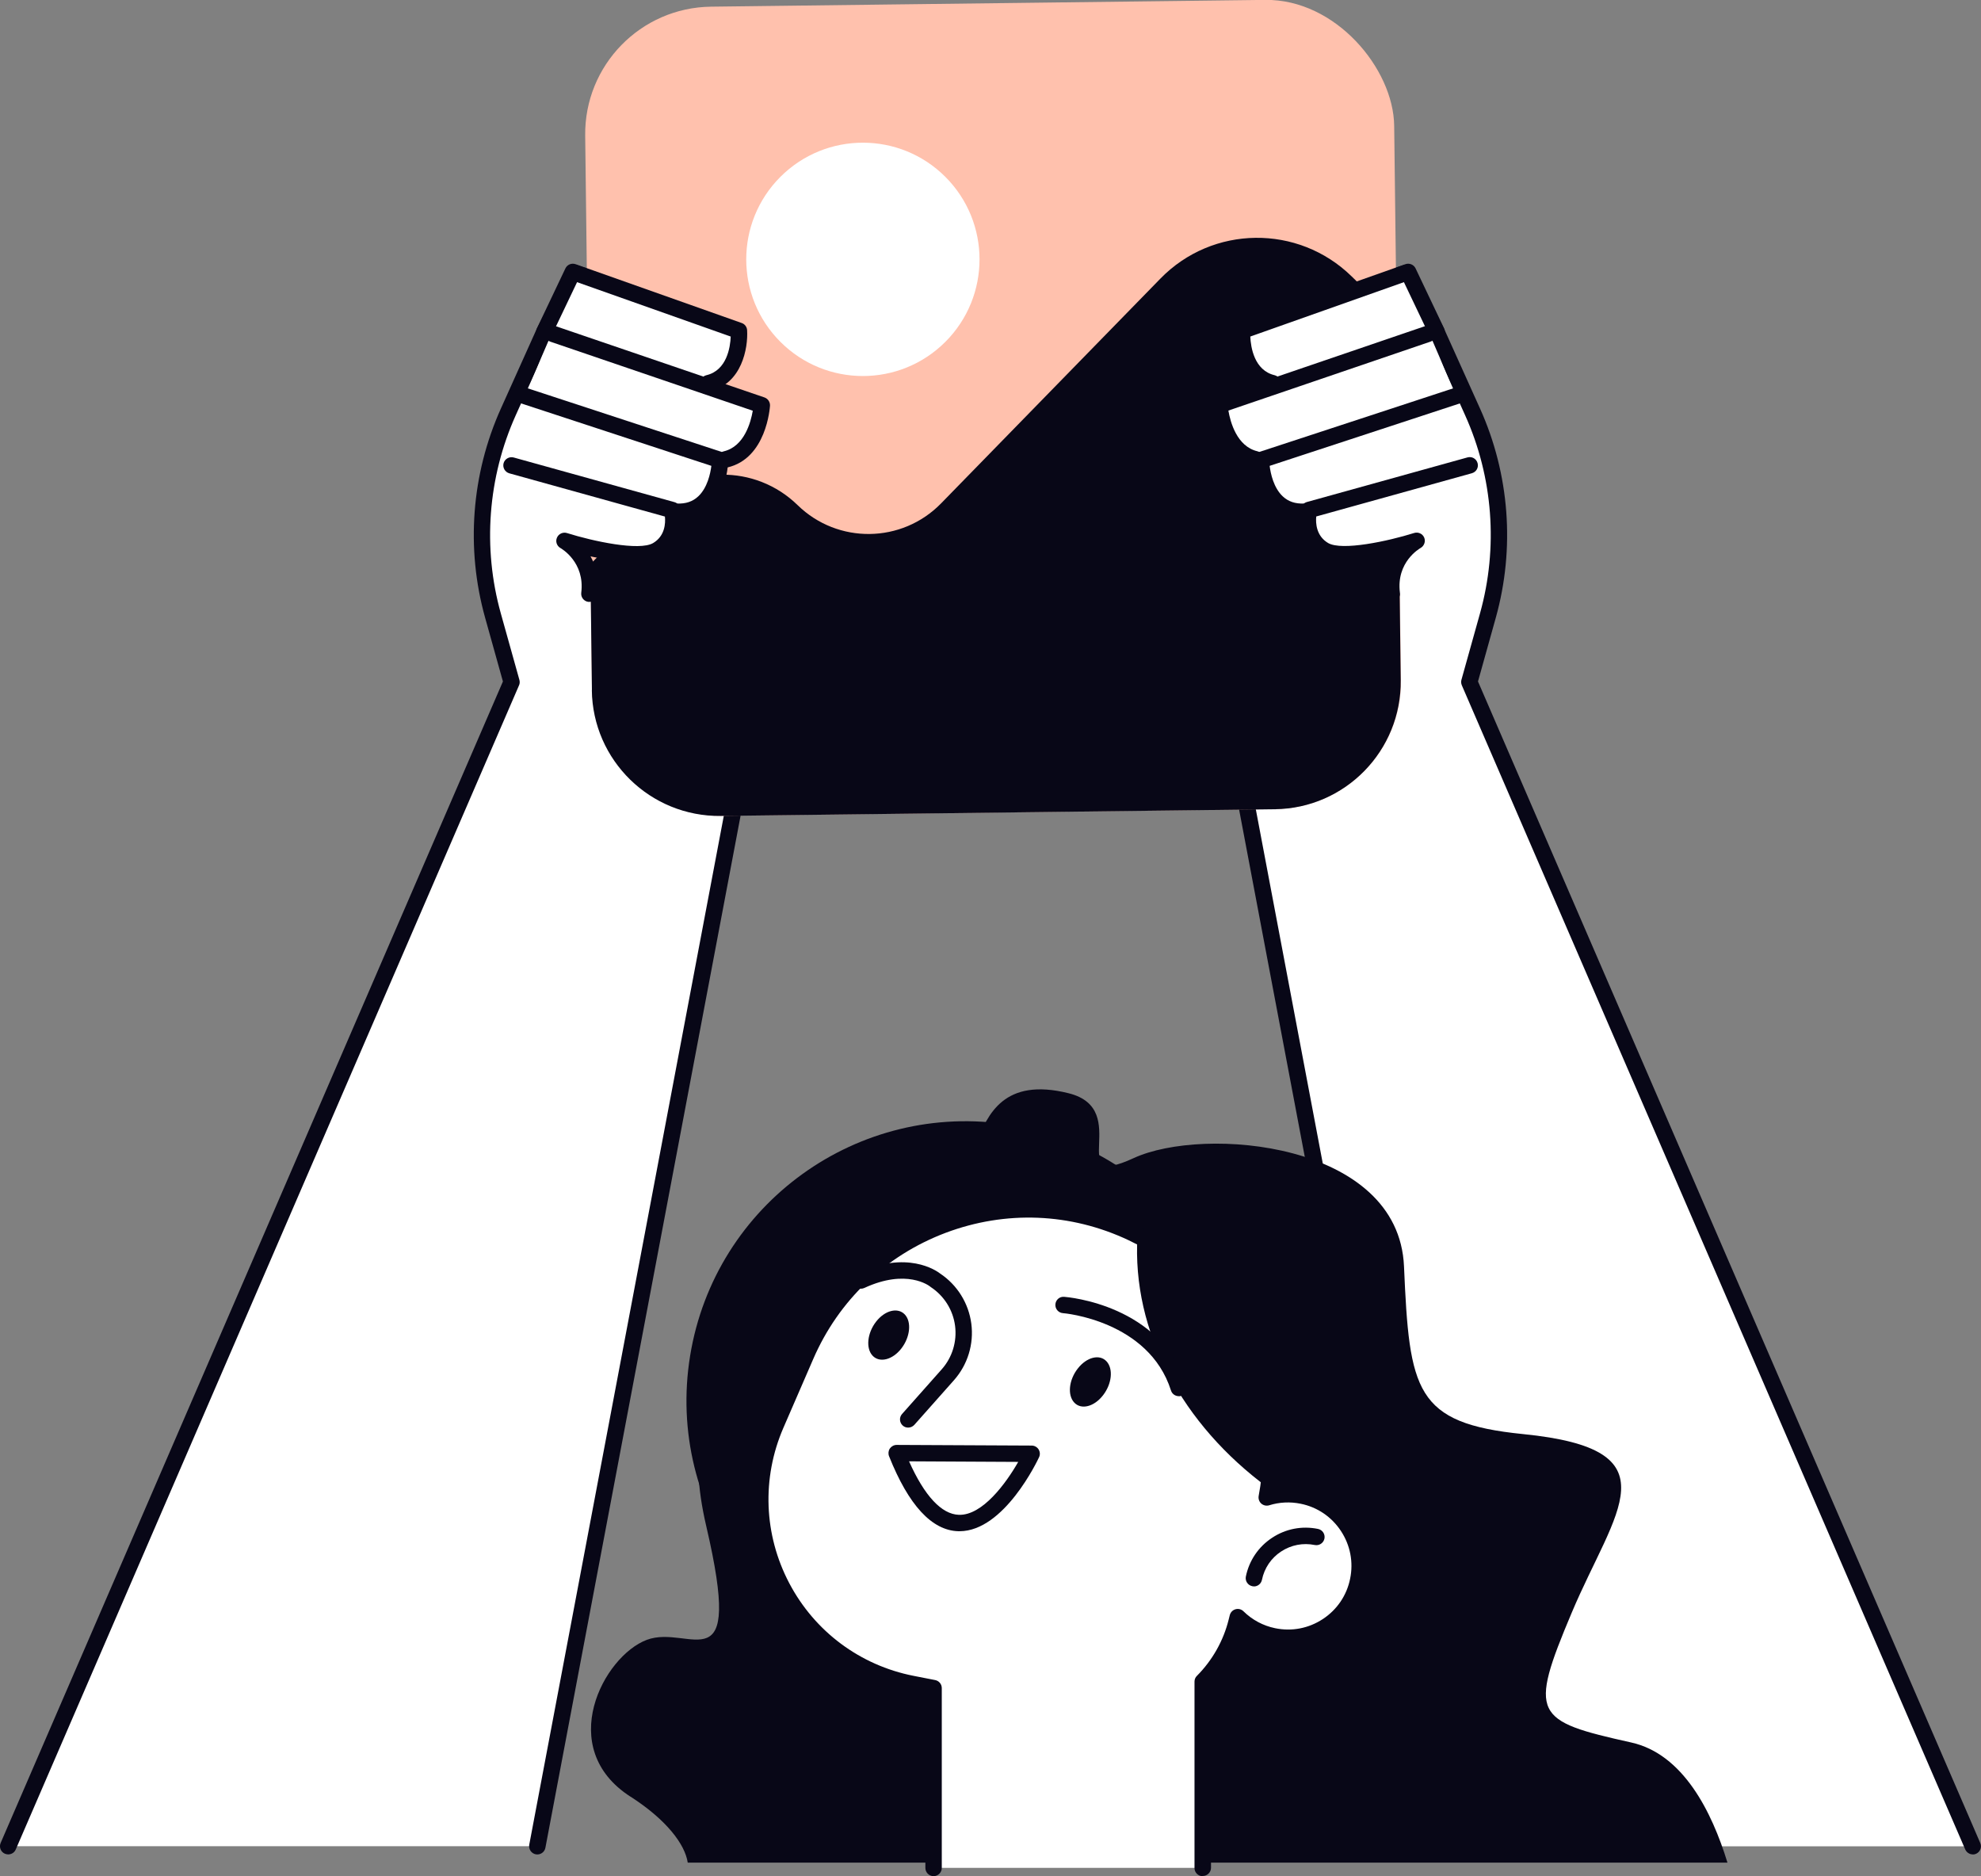 <svg xmlns="http://www.w3.org/2000/svg" id="Calque_2" viewBox="0 0 241.5 228.68"><rect x="0" y="0" width="241.5" height="228.68" fill="#808080" stroke="none"/><g id="_Layer_"><g><g><path d="M65.51,225.02l24.28-128.36,.33-56.42-20.06-6.98-3.7,7.19-4.39,9.76c-3.51,7.8-4.17,16.57-1.87,24.81l2.27,8.12L1,225.02H65.51Z" style="fill:#fff;"></path><path d="M1,226.02c-.13,0-.27-.03-.4-.08-.51-.22-.74-.81-.52-1.32L61.31,83.06l-2.17-7.77c-2.36-8.44-1.68-17.49,1.92-25.49l4.39-9.76,3.72-7.23c.23-.44,.75-.65,1.22-.49l20.06,6.98c.4,.14,.67,.52,.67,.95l-.33,56.42c0,.06,0,.12-.02,.18l-24.28,128.36c-.1,.54-.62,.9-1.17,.8-.54-.1-.9-.63-.8-1.17l24.26-128.27,.33-55.62-18.57-6.46-3.3,6.41-4.37,9.72c-3.4,7.57-4.05,16.14-1.82,24.13l2.27,8.12c.06,.22,.05,.46-.05,.67L1.92,225.42c-.16,.38-.53,.6-.92,.6Z" style="fill:#080717;"></path></g><g><path d="M175.99,225.02l-24.28-128.36-.33-56.42,20.06-6.98,3.7,7.19,4.39,9.76c3.51,7.8,4.17,16.57,1.87,24.81l-2.27,8.12,61.37,141.89h-64.51Z" style="fill:#fff;"></path><path d="M240.5,226.02c-.39,0-.75-.23-.92-.6l-61.37-141.89c-.09-.21-.11-.45-.05-.67l2.27-8.12c2.23-7.99,1.59-16.56-1.82-24.13l-4.39-9.76-3.28-6.37-18.57,6.46,.33,55.62,24.26,128.27c.1,.54-.25,1.07-.8,1.17-.55,.1-1.07-.25-1.17-.8l-24.28-128.36c-.01-.06-.02-.12-.02-.18l-.33-56.42c0-.43,.27-.81,.67-.95l20.06-6.98c.47-.16,.99,.04,1.22,.49l3.7,7.19,4.42,9.81c3.6,7.99,4.28,17.04,1.92,25.49l-2.17,7.77,61.23,141.57c.22,.51-.01,1.1-.52,1.32-.13,.06-.26,.08-.4,.08Z" style="fill:#080717;"></path></g><g><rect x="71.75" y=".41" width="98.63" height="98.63" rx="15.53" ry="15.53" transform="translate(-.6 1.47) rotate(-.7)" style="fill:#ffc1ad;"></rect><circle cx="105.19" cy="31.61" r="14.22" transform="translate(8.46 83.64) rotate(-45)" style="fill:#fff;"></circle><path d="M72.16,84.1l-.19-15.33,6.81-6.98c5.04-5.16,13.3-5.26,18.46-.22h0c4.89,4.77,12.71,4.67,17.48-.21l26.75-27.41c6.35-6.51,16.78-6.63,23.29-.28l5.47,5.34,.53,43.9c.1,8.58-6.77,15.62-15.34,15.72l-67.55,.82c-8.58,.1-15.62-6.77-15.72-15.34Z" style="fill:#080717;"></path></g><path d="M181.4,61.78c-.5-6.26-6.75-20.2-7.01-20.79l-3.07-6.87c-.19-.44-.67-.64-1.09-.48l-17.91,6.75c-.34,.13-.57,.45-.59,.83-.09,1.65,.34,4.64,2.31,6.18l-4.17,1.51c-.38,.14-.62,.52-.6,.95,.01,.25,.39,6,4.54,7.07,.13,1.16,.56,3.29,1.95,4.7,.82,.83,1.85,1.26,3.04,1.33,0,1.41,.46,3.22,2.16,4.29,1.67,1.05,7.45,0,10.02-.63-.58,1.09-1.85,4.02-1.44,5.87,.12,.54,12.39-3.85,11.84-10.71Z" style="fill:#fff;"></path><path d="M153.05,56.98c-.08,0-.15,0-.23-.03-4.73-1.12-5.15-7.26-5.17-7.52-.03-.45,.25-.86,.68-1.01l25.46-8.69c.52-.18,1.09,.1,1.27,.62,.18,.52-.1,1.09-.62,1.27l-24.69,8.42c.24,1.41,1.04,4.37,3.53,4.96,.54,.13,.87,.67,.74,1.2-.11,.46-.52,.77-.97,.77Z" style="fill:#080717;"></path><path d="M155.15,47.7c-.08,0-.15,0-.23-.03-3.86-.91-4.63-5.25-4.5-7.42,.02-.4,.29-.75,.66-.88l20.25-7.17c.48-.17,1.02,.05,1.24,.51l3.47,7.3c.24,.5,.03,1.1-.47,1.33-.5,.24-1.09,.03-1.33-.47l-3.09-6.48-18.73,6.63c.06,1.3,.48,4.12,2.96,4.71,.54,.13,.87,.67,.74,1.2-.11,.46-.52,.77-.97,.77Z" style="fill:#080717;"></path><path d="M158.77,63.37c-1.5,0-2.77-.48-3.78-1.44-2.2-2.09-2.27-5.7-2.27-5.85,0-.44,.27-.83,.69-.96l24.27-7.96c.53-.17,1.09,.11,1.26,.64,.17,.52-.11,1.09-.64,1.26l-23.52,7.72c.12,.96,.49,2.67,1.59,3.71,.68,.64,1.53,.93,2.61,.88,.57-.03,1.02,.41,1.04,.96,.02,.55-.41,1.02-.96,1.04-.1,0-.2,0-.3,0Z" style="fill:#080717;"></path><path d="M169.66,73.36c-.5,0-.93-.37-.99-.88-.25-1.97,.2-3.52,.86-4.68-2.91,.66-6.77,1.21-8.65,.1-2.64-1.56-2.64-4.61-2.27-6,.09-.34,.36-.61,.7-.71l19.59-5.44c.54-.15,1.08,.16,1.23,.7,.15,.53-.16,1.08-.7,1.23l-18.97,5.27c-.08,.82,0,2.37,1.44,3.23,1.68,.99,7.33-.22,10.5-1.22,.49-.15,1.02,.09,1.22,.56,.2,.47,0,1.02-.44,1.27-.12,.07-2.99,1.71-2.52,5.44,.07,.55-.32,1.05-.87,1.12-.04,0-.08,0-.12,0Z" style="fill:#080717;"></path><path d="M60.1,61.78c.5-6.26,6.75-20.2,7.01-20.79l3.07-6.87c.19-.44,.67-.64,1.09-.48l17.91,6.75c.34,.13,.57,.45,.59,.83,.09,1.65-.34,4.64-2.31,6.18l4.17,1.51c.38,.14,.62,.52,.6,.95-.01,.25-.39,6-4.54,7.07-.13,1.16-.56,3.29-1.95,4.7-.82,.83-1.85,1.26-3.04,1.33,0,1.41-.46,3.22-2.16,4.29-1.67,1.05-7.45,0-10.02-.63,.58,1.09,1.85,4.02,1.44,5.87-.12,.54-12.39-3.85-11.84-10.71Z" style="fill:#fff;"></path><path d="M88.46,56.98c-.45,0-.86-.31-.97-.77-.13-.54,.21-1.08,.74-1.2,2.51-.59,3.3-3.55,3.54-4.95l-24.69-8.42c-.52-.18-.8-.75-.62-1.27,.18-.52,.74-.8,1.27-.62l25.46,8.69c.43,.15,.7,.56,.68,1.01-.02,.26-.44,6.41-5.17,7.52-.08,.02-.15,.03-.23,.03Z" style="fill:#080717;"></path><path d="M86.35,47.7c-.45,0-.86-.31-.97-.77-.13-.54,.21-1.08,.74-1.2,2.49-.59,2.91-3.41,2.96-4.71l-18.73-6.63-3.09,6.48c-.24,.5-.83,.71-1.33,.47-.5-.24-.71-.83-.47-1.33l3.47-7.3c.22-.46,.75-.68,1.24-.51l20.25,7.17c.38,.13,.64,.48,.66,.88,.13,2.17-.64,6.51-4.5,7.42-.08,.02-.15,.03-.23,.03Z" style="fill:#080717;"></path><path d="M82.74,63.37c-.1,0-.2,0-.3,0-.55-.02-.98-.49-.96-1.04,.02-.55,.48-.99,1.04-.96,1.09,.05,1.93-.24,2.61-.88,1.1-1.04,1.47-2.75,1.59-3.71l-23.52-7.72c-.52-.17-.81-.74-.64-1.26,.17-.52,.74-.81,1.26-.64l24.27,7.96c.42,.14,.69,.53,.69,.96,0,.15-.07,3.76-2.27,5.85-1.01,.96-2.28,1.44-3.78,1.44Z" style="fill:#080717;"></path><path d="M71.85,73.36s-.08,0-.12,0c-.55-.07-.94-.57-.87-1.12,.46-3.72-2.41-5.37-2.53-5.44-.45-.25-.64-.8-.43-1.27,.2-.47,.73-.71,1.22-.56,3.17,1,8.82,2.21,10.5,1.22,1.45-.86,1.52-2.41,1.44-3.23l-18.97-5.27c-.53-.15-.84-.7-.7-1.23,.15-.53,.7-.84,1.23-.7l19.59,5.44c.34,.09,.61,.36,.7,.71,.37,1.39,.37,4.43-2.27,6-1.88,1.11-5.74,.56-8.65-.1,.65,1.16,1.1,2.7,.86,4.67-.06,.51-.49,.88-.99,.88Z" style="fill:#080717;"></path><circle cx="117.74" cy="170.71" r="34.05" transform="translate(-69.63 259.58) rotate(-80.78)" style="fill:#080717;"></circle><path d="M76.85,218.97c4.41,2.83,6.66,5.83,6.99,8.05h126.75c-1.91-6.24-5.42-13.24-11.73-14.64-11.87-2.64-12.53-3.3-7.25-15.83,5.28-12.53,12.73-19.9-5.94-21.76-13.19-1.32-13.85-5.28-14.51-20.44s-24.4-17.15-32.97-13.19c-8.57,3.96,0-5.94-7.91-7.91-7.91-1.98-9.89,2.64-11.21,5.94-1.32,3.3-17.81,4.62-21.1,16.49-3.3,11.87-16.49,10.55-11.87,30.34,4.62,19.78-1.98,11.87-7.25,13.85-5.28,1.98-11.21,13.19-1.98,19.12Z" style="fill:#080717;"></path><g><path d="M146.62,227.68v-22.72c1.95-1.97,3.43-4.47,4.14-7.35l.13-.52c1.16,1.14,2.65,1.98,4.36,2.33,4.73,.97,9.35-2.08,10.32-6.81,.97-4.73-2.08-9.35-6.81-10.32-1.5-.31-2.98-.21-4.34,.21,2.5-13.18-4.18-26.5-16.44-32.27-15.11-7.12-33.12-.33-39.76,15l-3.64,8.39c-5.82,13.42,2.26,28.79,16.61,31.61l2.61,.51v21.92h32.81Z" style="fill:#fff;"></path><path d="M146.62,228.68c-.55,0-1-.45-1-1v-22.72c0-.26,.1-.52,.29-.7,1.9-1.91,3.24-4.29,3.88-6.88l.13-.52c.09-.35,.35-.62,.7-.72,.35-.1,.72,0,.97,.25,1.07,1.05,2.4,1.76,3.86,2.06,2.03,.42,4.09,.02,5.82-1.12,1.73-1.14,2.91-2.88,3.32-4.91,.42-2.02,.02-4.09-1.12-5.82-1.14-1.73-2.88-2.91-4.91-3.32-1.27-.26-2.6-.2-3.84,.19-.33,.1-.7,.02-.96-.21-.26-.23-.38-.59-.32-.93,2.43-12.81-4.1-25.63-15.88-31.18-7.06-3.33-14.97-3.64-22.28-.89-7.3,2.76-13.04,8.22-16.14,15.38l-3.64,8.39c-2.65,6.12-2.39,13.02,.71,18.92,3.1,5.9,8.64,10.03,15.18,11.31l2.61,.51c.47,.09,.81,.5,.81,.98v21.92c0,.55-.45,1-1,1s-1-.45-1-1v-21.09l-1.81-.36c-7.14-1.4-13.18-5.9-16.56-12.35-3.39-6.44-3.67-13.97-.77-20.65l3.64-8.39c3.32-7.66,9.46-13.51,17.27-16.46,7.82-2.95,16.28-2.61,23.84,.95,12.15,5.72,19.09,18.68,17.24,31.88,1.1-.15,2.22-.12,3.32,.1,2.55,.52,4.74,2.01,6.17,4.18,1.43,2.17,1.93,4.77,1.41,7.32-.52,2.55-2.01,4.74-4.18,6.17-2.17,1.43-4.77,1.93-7.32,1.41-1.3-.27-2.52-.79-3.6-1.55-.76,2.42-2.07,4.64-3.83,6.51v22.31c0,.55-.45,1-1,1Z" style="fill:#080717;"></path></g><path d="M152.86,193.35c-.07,0-.13,0-.2-.02-.54-.11-.89-.64-.78-1.18,.4-1.95,1.54-3.63,3.2-4.72,1.66-1.1,3.65-1.48,5.6-1.08,.54,.11,.89,.64,.78,1.18-.11,.54-.64,.89-1.18,.78-1.43-.29-2.88-.01-4.1,.79-1.22,.8-2.05,2.03-2.34,3.46-.1,.47-.51,.8-.98,.8Z" style="fill:#080717;"></path><path d="M110.71,174c-.24,0-.47-.08-.66-.25-.41-.37-.45-1-.08-1.41l4.83-5.44c1.29-1.45,1.88-3.39,1.63-5.31-.25-1.92-1.33-3.64-2.95-4.71-.03-.02-.06-.04-.09-.07-.11-.09-2.86-2.22-8.02,.17-.5,.23-1.1,.01-1.33-.49-.23-.5-.01-1.1,.49-1.33,6.03-2.79,9.59-.32,10.09,.07,2.08,1.39,3.46,3.61,3.79,6.09,.33,2.5-.44,5.01-2.11,6.9l-4.83,5.44c-.2,.22-.47,.34-.75,.34Z" style="fill:#080717;"></path><path d="M134.46,170.07c-1.08,1.39-2.65,1.79-3.5,.88s-.66-2.76,.43-4.15c1.08-1.39,2.65-1.79,3.5-.88s.66,2.76-.43,4.15Z" style="fill:#080717;"></path><path d="M109.88,164.36c-1.08,1.39-2.65,1.78-3.5,.88-.85-.9-.66-2.76,.42-4.15,1.08-1.39,2.65-1.78,3.5-.88,.85,.9,.66,2.76-.42,4.15Z" style="fill:#080717;"></path><g><path d="M109.32,177.11l16.46,.08s-8.85,19.05-16.46-.08Z" style="fill:#fff;"></path><path d="M116.98,186.63s-.1,0-.15,0c-3.23-.09-6.07-3.17-8.45-9.15-.12-.31-.08-.66,.1-.93,.19-.27,.5-.44,.83-.44h0l16.46,.08c.34,0,.66,.18,.84,.46,.18,.29,.21,.65,.06,.96-.17,.37-4.25,9.02-9.7,9.02Zm-6.16-8.52c1.88,4.21,3.96,6.45,6.07,6.52,2.87,.1,5.75-3.84,7.24-6.45l-13.3-.07Z" style="fill:#080717;"></path></g><path d="M154.59,181.33c1.85-12.53-4.48-24.95-15.92-30.71-.72,11.69,5.48,23.05,15.92,30.71Z" style="fill:#080717;"></path><path d="M143.7,170.17c-.42,0-.82-.27-.95-.7-2.72-8.53-13.07-9.42-13.17-9.42-.55-.04-.96-.52-.92-1.07s.51-.97,1.07-.92c.48,.04,11.79,.98,14.93,10.81,.17,.53-.12,1.09-.65,1.26-.1,.03-.2,.05-.3,.05Z" style="fill:#080717;"></path></g></g></svg>